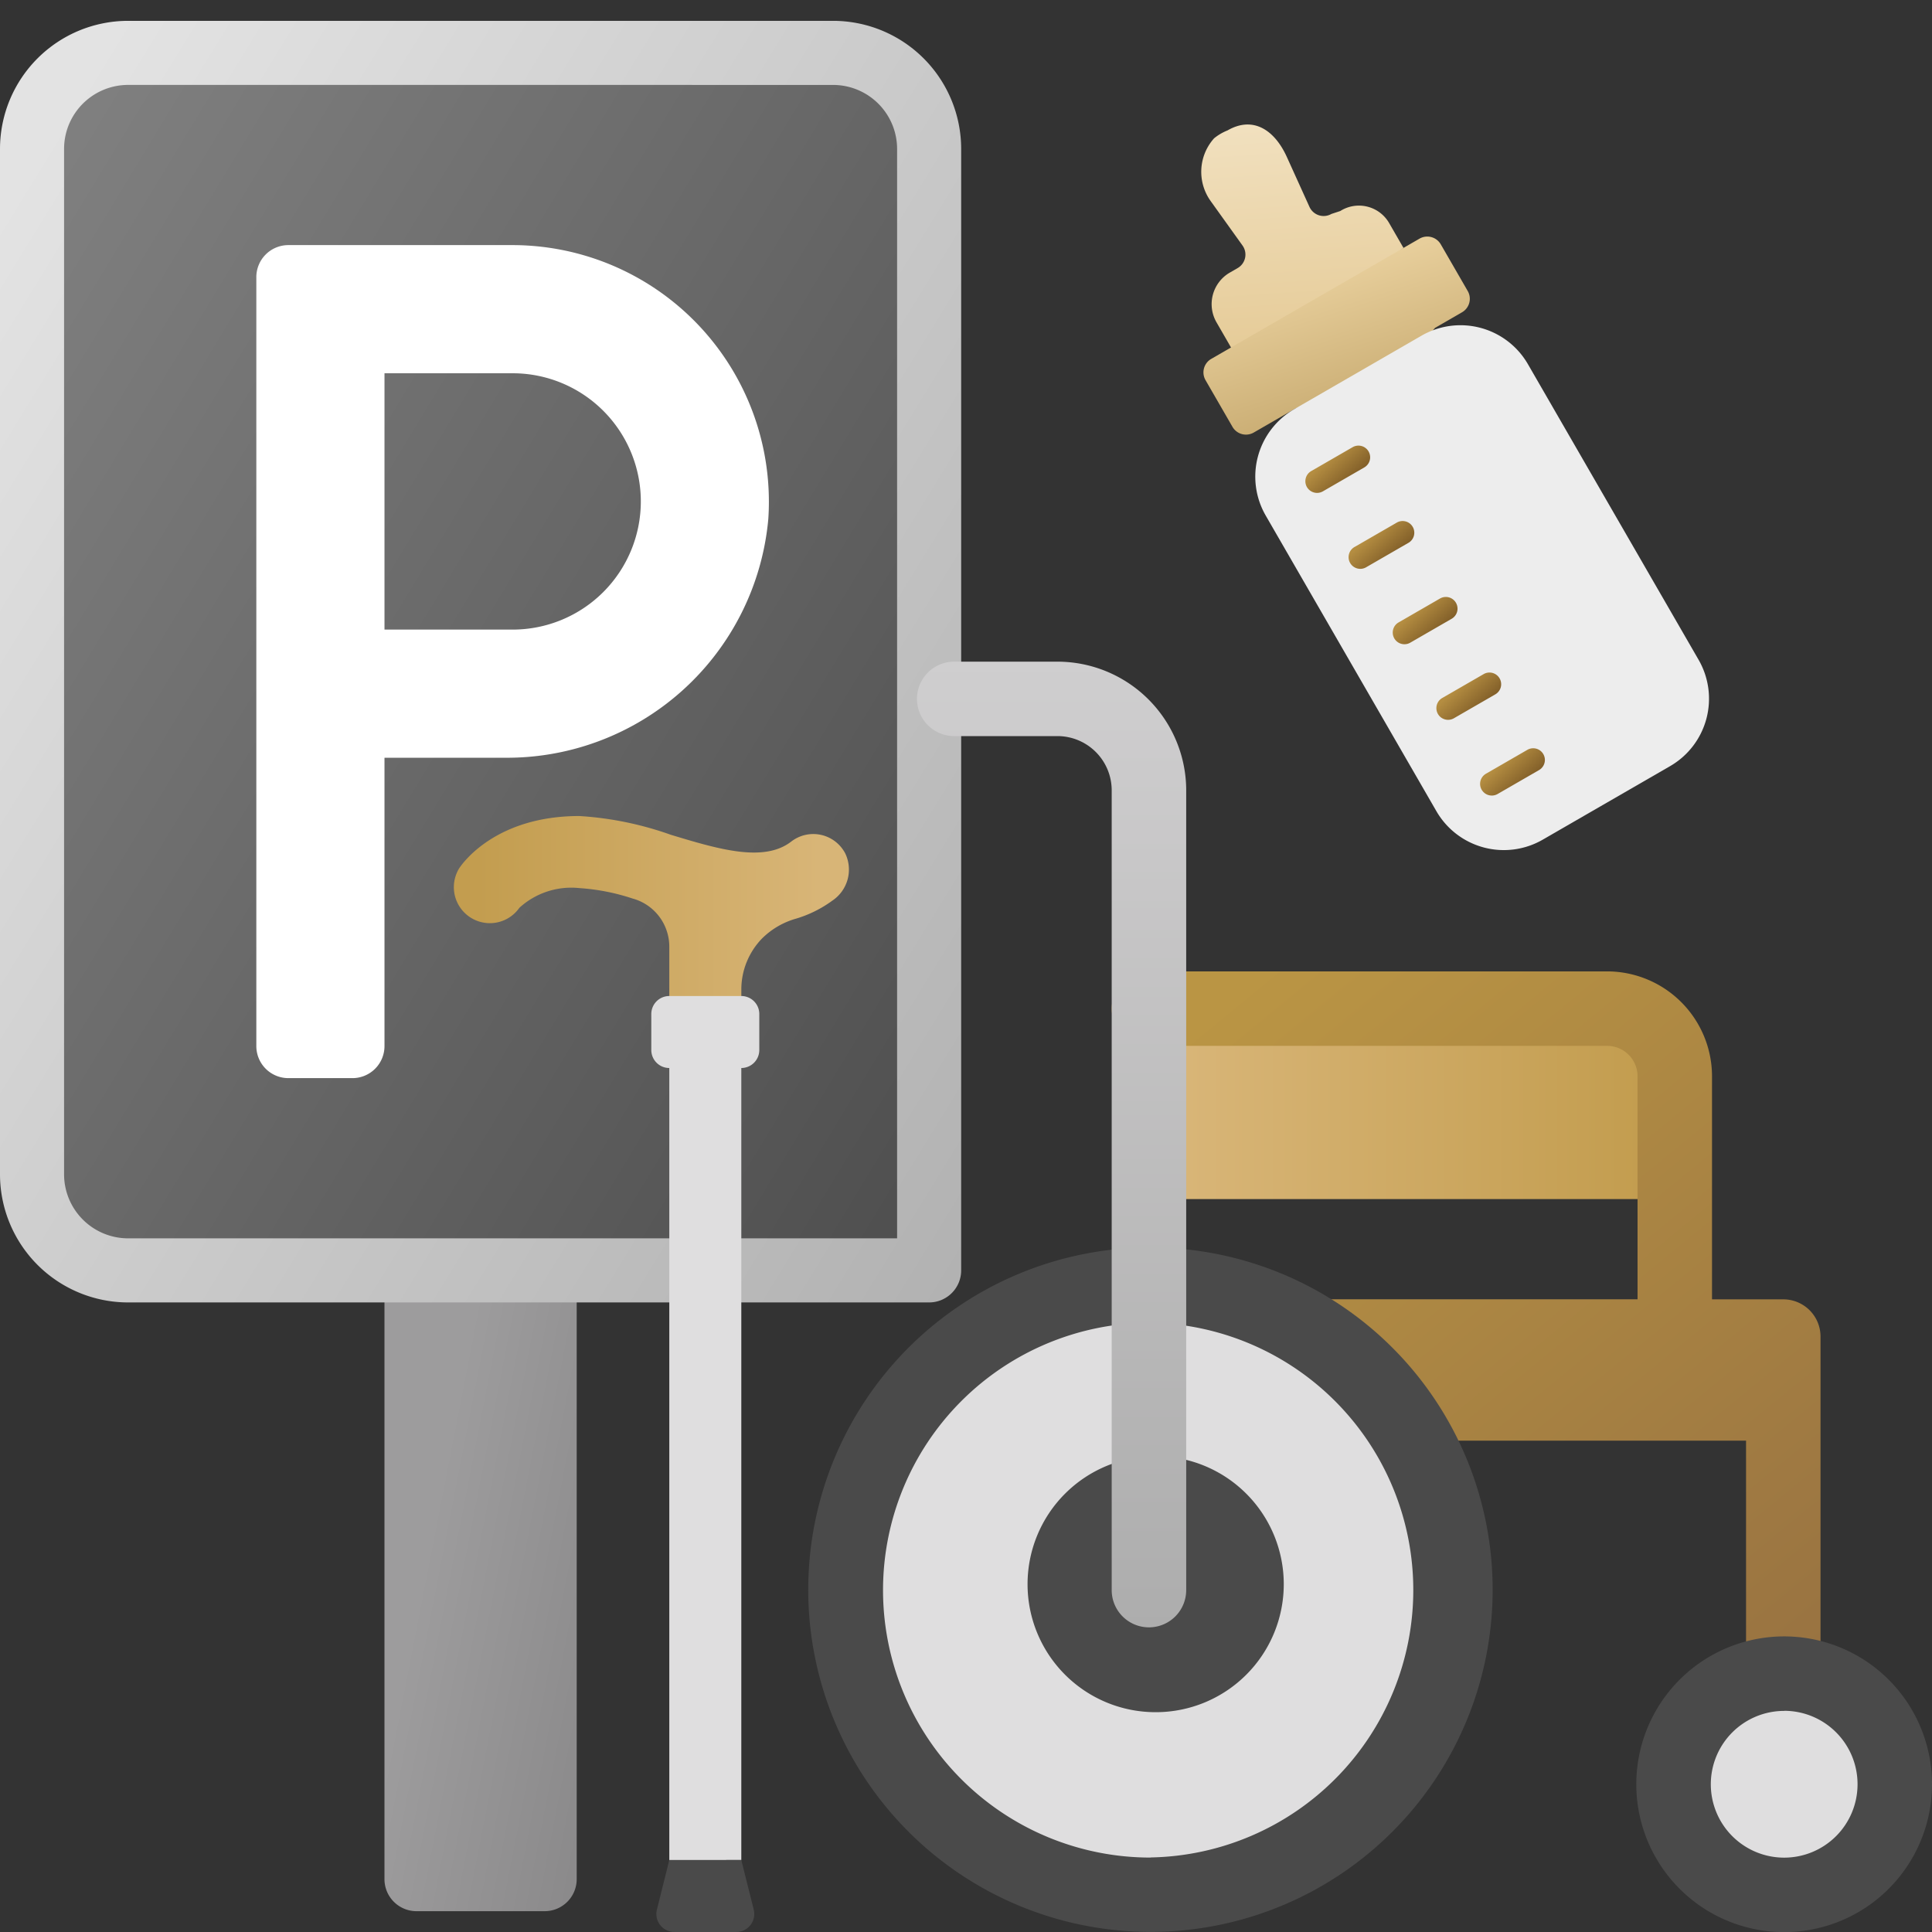 <svg xmlns="http://www.w3.org/2000/svg" xmlns:xlink="http://www.w3.org/1999/xlink" width="80" height="80" viewBox="0 0 80 80">
  <rect x="0" y="0" width="80" height="80" fill="#333333" stroke="none"/>
  <defs>
    <clipPath id="clip-path">
      <rect id="Rectangle_7" data-name="Rectangle 7" width="80" height="80" transform="translate(859 280)" fill="none"/>
    </clipPath>
    <linearGradient id="linear-gradient" x1="0.057" y1="0.063" x2="1.352" y2="1.155" gradientUnits="objectBoundingBox">
      <stop offset="0" stop-color="#7f7f7f"/>
      <stop offset="1" stop-color="#404040"/>
    </linearGradient>
    <linearGradient id="linear-gradient-2" x1="0.5" x2="3.829" y2="2.158" gradientUnits="objectBoundingBox">
      <stop offset="0" stop-color="#9d9c9d"/>
      <stop offset="1" stop-color="#4f4e4f"/>
    </linearGradient>
    <linearGradient id="linear-gradient-3" x1="0.074" y1="0.048" x2="2.417" y2="1.957" gradientUnits="objectBoundingBox">
      <stop offset="0" stop-color="#e3e3e3"/>
      <stop offset="1" stop-color="#727272"/>
    </linearGradient>
    <linearGradient id="linear-gradient-4" x1="0.075" y1="0.5" x2="0.938" y2="0.5" gradientUnits="objectBoundingBox">
      <stop offset="0" stop-color="#d8b577"/>
      <stop offset="1" stop-color="#c39d4f"/>
    </linearGradient>
    <linearGradient id="linear-gradient-5" x1="0.215" x2="1" y2="1" gradientUnits="objectBoundingBox">
      <stop offset="0" stop-color="#ba9544"/>
      <stop offset="1" stop-color="#977141"/>
    </linearGradient>
    <linearGradient id="linear-gradient-6" x1="0.5" x2="0.5" y2="1" gradientUnits="objectBoundingBox">
      <stop offset="0" stop-color="#cfcecf"/>
      <stop offset="1" stop-color="#adadad"/>
    </linearGradient>
    <linearGradient id="linear-gradient-7" x1="0.925" x2="0.062" xlink:href="#linear-gradient-4"/>
    <linearGradient id="linear-gradient-8" x1="0.786" x2="0.342" y2="1" gradientUnits="objectBoundingBox">
      <stop offset="0" stop-color="#f2e2c2"/>
      <stop offset="1" stop-color="#e6cc99"/>
    </linearGradient>
    <linearGradient id="linear-gradient-9" x1="0.836" y1="-0.01" x2="0.211" y2="1.056" gradientUnits="objectBoundingBox">
      <stop offset="0" stop-color="#e7ce9b"/>
      <stop offset="1" stop-color="#c9ac72"/>
    </linearGradient>
    <linearGradient id="linear-gradient-10" x1="0.18" y1="0.095" x2="0.767" y2="1" gradientUnits="objectBoundingBox">
      <stop offset="0" stop-color="#b48d41"/>
      <stop offset="1" stop-color="#84612a"/>
    </linearGradient>
  </defs>
  <g id="Priority_Parking" data-name="Priority Parking" transform="translate(-859 -280)" clip-path="url(#clip-path)">
    <g id="Group_13" data-name="Group 13" transform="translate(-122.836)">
      <rect id="Rectangle-path" width="37" height="51" rx="3" transform="translate(983 282.137)" fill="url(#linear-gradient)"/>
      <path id="Shape" d="M12,39h7.96V64.207a1.327,1.327,0,0,1-1.327,1.327H13.327A1.327,1.327,0,0,1,12,64.207Z" transform="translate(985.756 293.604)" fill="url(#linear-gradient-2)"/>
      <path id="Shape-2" data-name="Shape" d="M38.474,53.068H5.307A5.307,5.307,0,0,1,0,47.761V5.307A5.307,5.307,0,0,1,5.307,0H34.494A5.307,5.307,0,0,1,39.8,5.307V51.741A1.327,1.327,0,0,1,38.474,53.068ZM5.307,2.653A2.653,2.653,0,0,0,2.653,5.307V47.761a2.653,2.653,0,0,0,2.653,2.653H37.147V5.307a2.653,2.653,0,0,0-2.653-2.653Z" transform="translate(981.836 280.863)" fill="url(#linear-gradient-3)"/>
      <path id="Shape-3" data-name="Shape" d="M13.307,40.167V28.227h4.931A10.866,10.866,0,0,0,29.2,18.341,10.625,10.625,0,0,0,18.614,7H9.327A1.327,1.327,0,0,0,8,8.327V40.167a1.327,1.327,0,0,0,1.327,1.327H11.98a1.327,1.327,0,0,0,1.327-1.327ZM18.614,22.92H13.307V12.307h5.307a5.307,5.307,0,0,1,0,10.614Z" transform="translate(984.45 283.149)" fill="#fff"/>
    </g>
    <g id="wheelchairs" transform="translate(892.473 307.398)">
      <path id="Path_26437" data-name="Path 26437" d="M166.624,143.636h21.77v7.49h-21.77Z" transform="translate(-152.527 -128.873)" fill="url(#linear-gradient-4)"/>
      <path id="Path_26438" data-name="Path 26438" d="M179.465,138.379h-2.951v-9.234a4.349,4.349,0,0,0-4.346-4.346H153.2a1.542,1.542,0,0,0,0,3.084h18.971a1.259,1.259,0,0,1,1.259,1.259v9.234H160.266v5.855h17.657v9.647a1.542,1.542,0,1,0,3.084,0V139.921A1.542,1.542,0,0,0,179.465,138.379Z" transform="translate(-139.096 -111.974)" fill="url(#linear-gradient-5)"/>
      <path id="Union_7" data-name="Union 7" d="M12.6,25.229h0A12.614,12.614,0,1,1,25.232,12.614h0A12.616,12.616,0,0,1,12.616,25.23Z" transform="translate(1.557 25.831)" fill="#dfdedf"/>
      <path id="Union_8" data-name="Union 8" d="M14.133,28.3h0a14.17,14.17,0,1,1,.015,0Zm.015-3.083A11.073,11.073,0,0,0,14.22,3.076h-.072a11.073,11.073,0,0,0-.015,22.146h.015Z" transform="translate(0.024 24.298)" fill="#4a4a4a"/>
      <path id="Subtraction_1" data-name="Subtraction 1" d="M5.3,10.6A5.3,5.3,0,0,1,5.282,0H5.3a5.3,5.3,0,1,1,0,10.6Z" transform="translate(9.085 32.9)" fill="#4a4a4a"/>
      <g id="Group_11345" data-name="Group 11345" transform="translate(34.284 40.359)">
        <circle id="Ellipse_165" data-name="Ellipse 165" cx="4.58" cy="4.58" r="4.58" transform="translate(1.542 1.542)" fill="#dfdedf"/>
        <path id="Path_26442" data-name="Path 26442" d="M369.142,404.9a6.122,6.122,0,1,1,6.121-6.122,6.122,6.122,0,0,1-6.121,6.122Zm0-9.159a3.038,3.038,0,1,0,3.038,3.038A3.038,3.038,0,0,0,369.142,395.737Z" transform="translate(-363.02 -392.653)" fill="#4a4a4a"/>
      </g>
      <path id="Union_4" data-name="Union 4" d="M9.661,39.987H9.606a1.542,1.542,0,0,1-1.542-1.541V5.33A2.248,2.248,0,0,0,5.819,3.082H1.542A1.541,1.541,0,1,1,1.542,0H5.819a5.336,5.336,0,0,1,5.33,5.264V38.446a1.542,1.542,0,0,1-1.488,1.54Z" transform="translate(4.496 0)" fill="url(#linear-gradient-6)"/>
    </g>
    <g id="cane" transform="translate(877.77 313.79)">
      <path id="Union_3" data-name="Union 3" d="M8.944,8.944V5.407A2.065,2.065,0,0,0,7.46,3.426l-.007,0a8.824,8.824,0,0,0-2.236-.442A3.188,3.188,0,0,0,2.736,3.8,1.491,1.491,0,0,1,.245,2.163C.391,1.941,1.767,0,5.217,0A13.778,13.778,0,0,1,9.006.776c1.982.6,3.854,1.159,4.988.281a1.492,1.492,0,0,1,2.159.361,1.315,1.315,0,0,1,.072.12A1.547,1.547,0,0,1,15.7,3.5a4.925,4.925,0,0,1-1.5.747,3.256,3.256,0,0,0-1.418.826l0,0a3.031,3.031,0,0,0-.855,2.111V8.944H8.944Z" transform="translate(0 0)" fill="url(#linear-gradient-7)"/>
      <path id="Union_2" data-name="Union 2" d="M.745,37.266V2.981A.745.745,0,0,1,0,2.236V.746A.745.745,0,0,1,.745,0H3.727a.745.745,0,0,1,.745.745V2.236a.745.745,0,0,1-.745.745V35.776H3.1v1.49Z" transform="translate(8.199 7.453)" fill="#dfdedf"/>
      <path id="Union_4-2" data-name="Union 4" d="M.746,2.981a.745.745,0,0,1-.723-.926l.141-.564L.536,0H3.518l.514,2.055a.745.745,0,0,1-.723.926Z" transform="translate(8.408 43.228)" fill="#4a4a4a"/>
    </g>
    <g id="feeding-bottle" transform="translate(777.505 361.665) rotate(-30)">
      <path id="Path_72" data-name="Path 72" d="M187.543,6.353l-.372-.078a.645.645,0,0,1-.642-.708l.222-2.256c.12-1.221-.353-2.182-1.579-2.182a2.1,2.1,0,0,0-.645.005,2.077,2.077,0,0,0-1.421,2.177l.222,2.256a.645.645,0,0,1-.642.708h-.372a1.509,1.509,0,0,0-1.509,1.509v2.5l8.246-1.3v-1.2a1.444,1.444,0,0,0-1.509-1.43Z" transform="translate(-32.445 -1.014)" fill="url(#linear-gradient-8)"/>
      <path id="Path_74" data-name="Path 74" d="M166.726,123.308h-9.957a.645.645,0,0,0-.645.645v2.231a.645.645,0,0,0,.645.645h1.959l4.709.684,2-.684h1.29a.645.645,0,0,0,.645-.645v-2.231A.645.645,0,0,0,166.726,123.308Z" transform="translate(-9.355 -115.337)" fill="url(#linear-gradient-9)"/>
      <path id="Path_75" data-name="Path 75" d="M155.436,198.476h-6.087a3.225,3.225,0,0,1-3.225-3.225V181.118a3.225,3.225,0,0,1,3.225-3.225h6.087a3.225,3.225,0,0,1,3.225,3.225v14.133A3.225,3.225,0,0,1,155.436,198.476Z" transform="translate(0 -166.401)" fill="#ededed"/>
      <g id="Group_14" data-name="Group 14" transform="translate(148.193 14.064)">
        <path id="Path_76" data-name="Path 76" d="M180.658,218.738h-1.98a.484.484,0,1,1,0-.968h1.98a.484.484,0,1,1,0,.968Z" transform="translate(-178.195 -217.77)" fill="url(#linear-gradient-10)"/>
      </g>
      <g id="Group_15" data-name="Group 15" transform="translate(148.193 17.682)">
        <path id="Path_77" data-name="Path 77" d="M180.658,274.826h-1.98a.484.484,0,1,1,0-.967h1.98a.484.484,0,1,1,0,.967Z" transform="translate(-178.195 -273.858)" fill="url(#linear-gradient-10)"/>
      </g>
      <g id="Group_16" data-name="Group 16" transform="translate(148.193 21.3)">
        <path id="Path_78" data-name="Path 78" d="M180.658,330.914h-1.98a.484.484,0,0,1,0-.968h1.98a.484.484,0,0,1,0,.968Z" transform="translate(-178.195 -329.946)" fill="url(#linear-gradient-10)"/>
      </g>
      <g id="Group_17" data-name="Group 17" transform="translate(148.193 24.917)">
        <path id="Path_79" data-name="Path 79" d="M180.658,387h-1.98a.484.484,0,0,1,0-.968h1.98a.484.484,0,0,1,0,.968Z" transform="translate(-178.195 -386.035)" fill="url(#linear-gradient-10)"/>
      </g>
      <g id="Group_18" data-name="Group 18" transform="translate(148.193 28.535)">
        <path id="Path_80" data-name="Path 80" d="M180.658,443.091h-1.98a.484.484,0,0,1,0-.968h1.98a.484.484,0,0,1,0,.968Z" transform="translate(-178.195 -442.123)" fill="url(#linear-gradient-10)"/>
      </g>
    </g>
  </g>
</svg>
